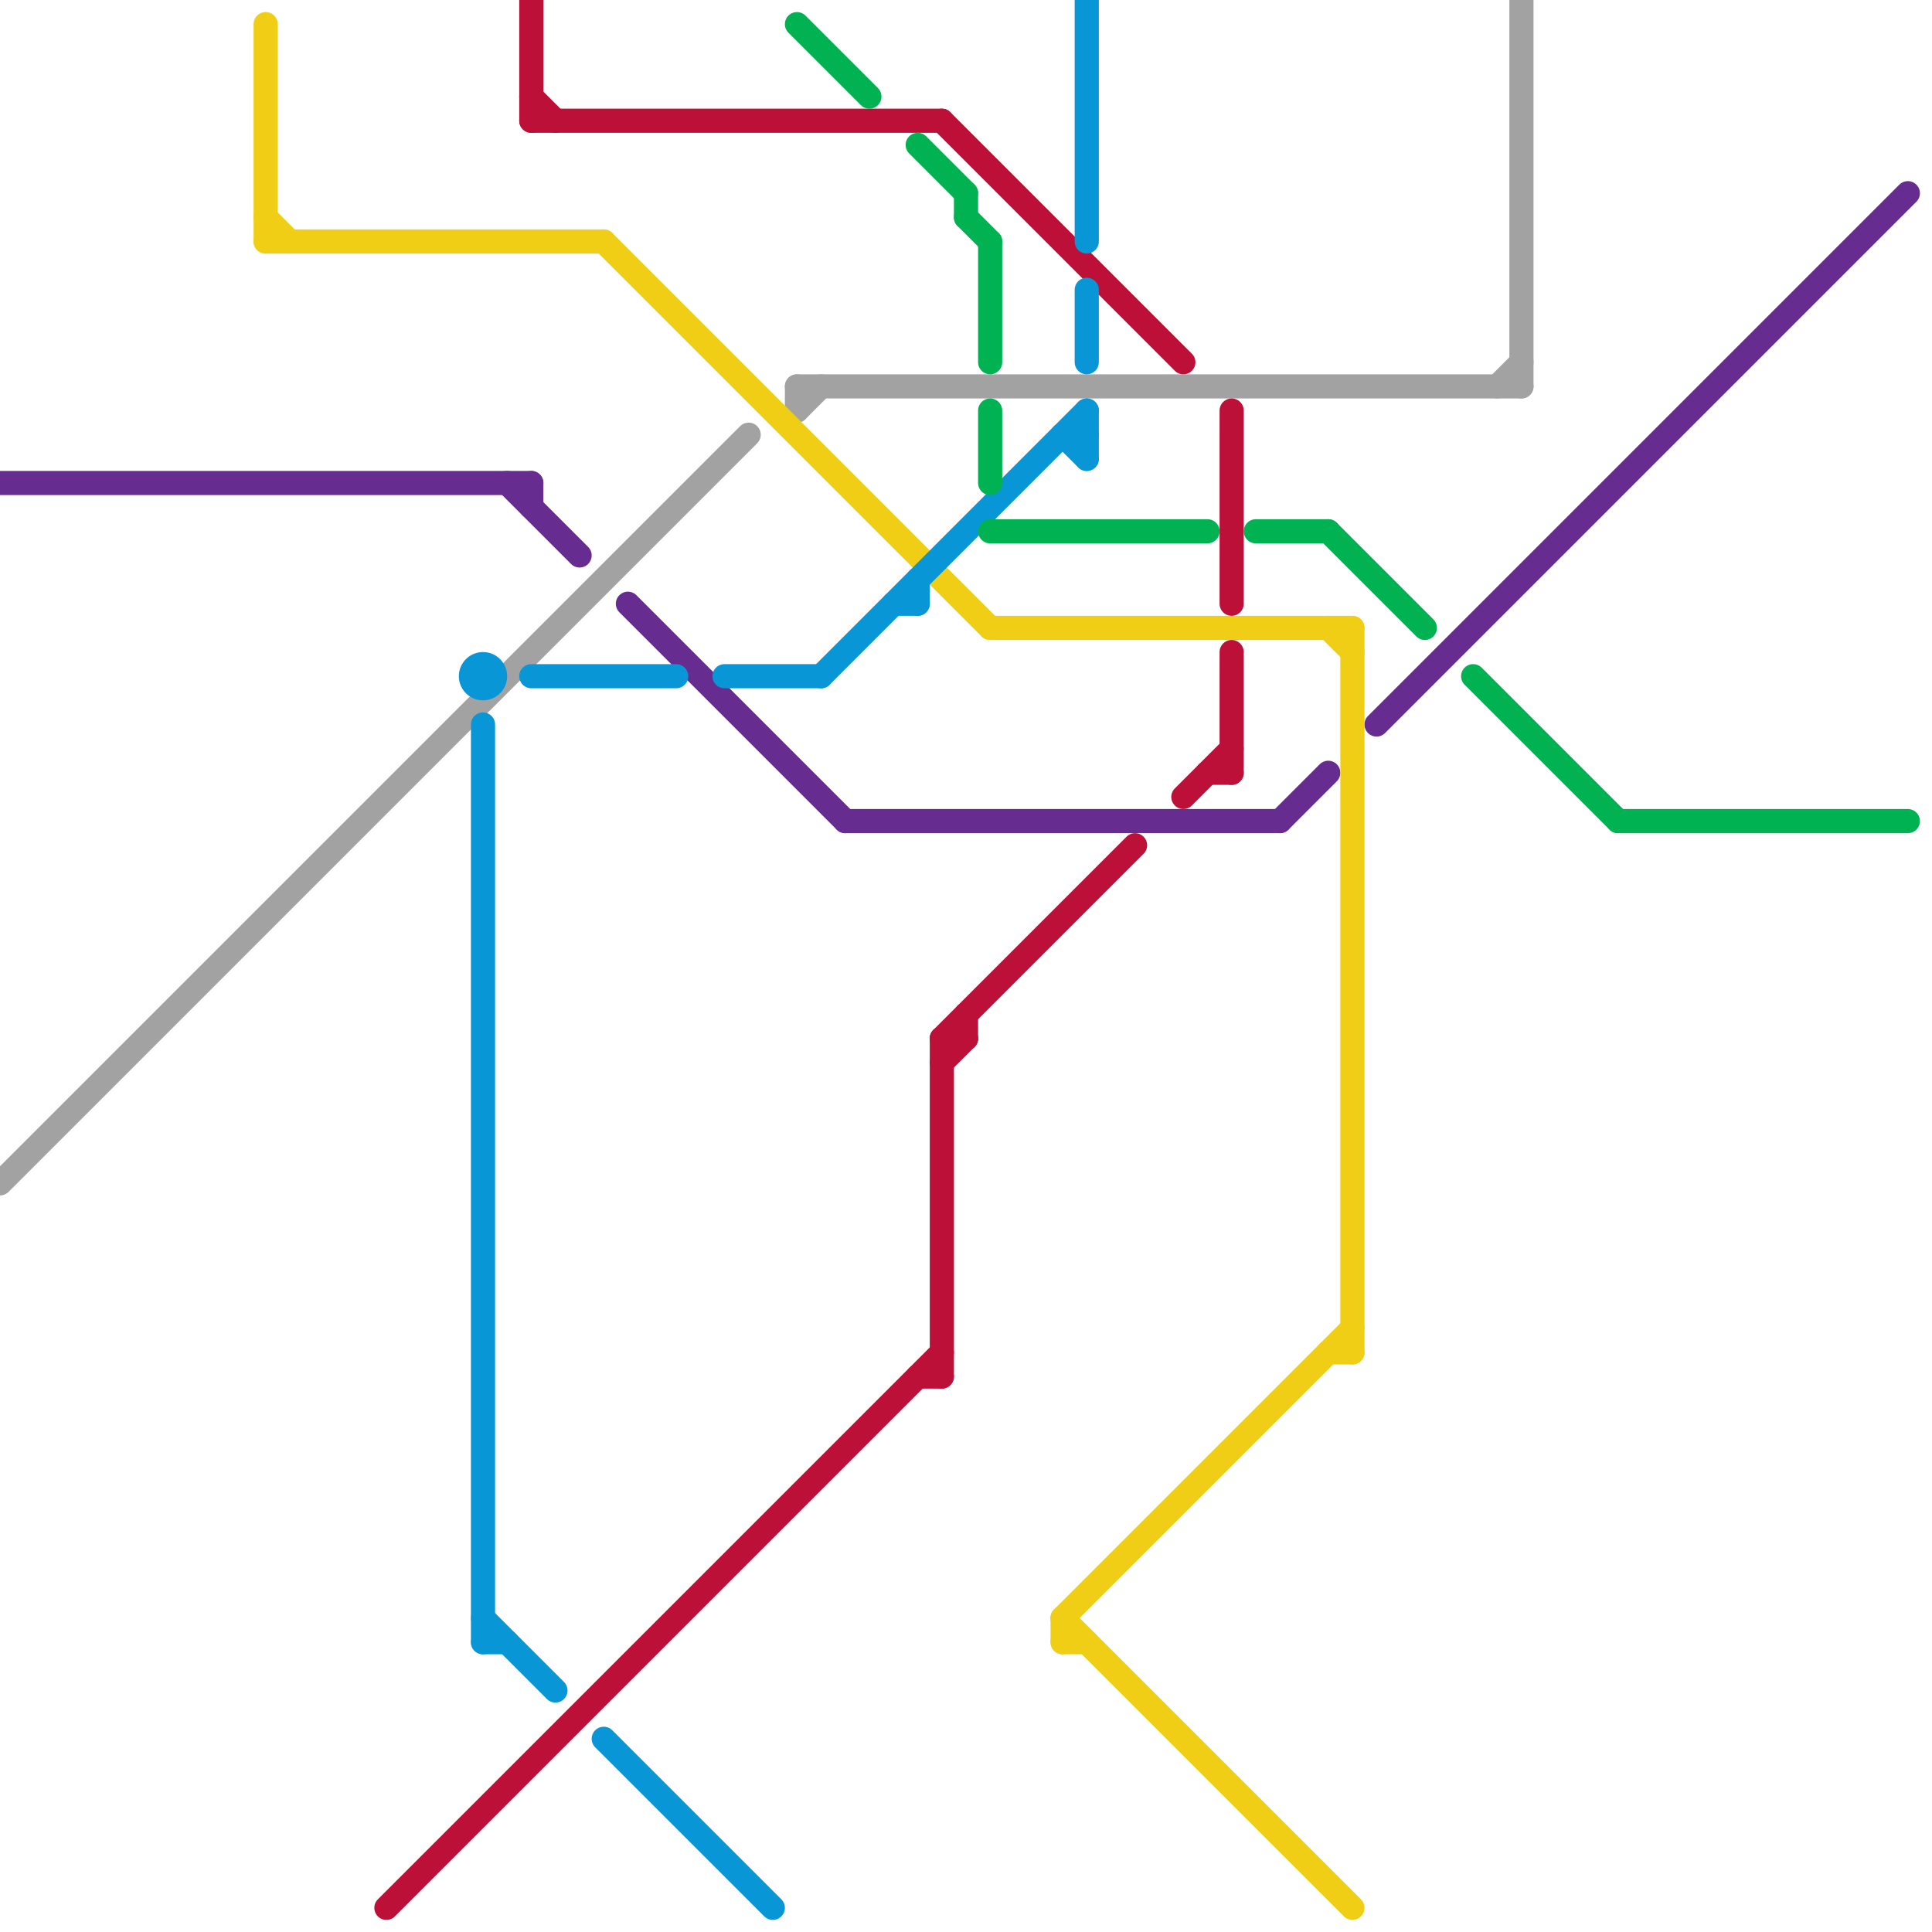 
<svg version="1.1" xmlns="http://www.w3.org/2000/svg" viewBox="0 0 80 80">
<style>text { font: 1px Helvetica; font-weight: 600; white-space: pre; dominant-baseline: central; } line { stroke-width: 1; fill: none; stroke-linecap: round; stroke-linejoin: round; } .c0 { stroke: #662c90 } .c1 { stroke: #a2a2a2 } .c2 { stroke: #f0ce15 } .c3 { stroke: #bd1038 } .c4 { stroke: #0896d7 } .c5 { stroke: #00b251 }</style><defs><g id="wm-xf"><circle r="1.2" fill="#000"/><circle r="0.9" fill="#fff"/><circle r="0.6" fill="#000"/><circle r="0.3" fill="#fff"/></g><g id="wm"><circle r="0.6" fill="#000"/><circle r="0.3" fill="#fff"/></g></defs><line class="c0" x1="0" y1="20" x2="22" y2="20"/><line class="c0" x1="57" y1="30" x2="79" y2="8"/><line class="c0" x1="35" y1="34" x2="53" y2="34"/><line class="c0" x1="26" y1="25" x2="35" y2="34"/><line class="c0" x1="21" y1="20" x2="24" y2="23"/><line class="c0" x1="22" y1="20" x2="22" y2="21"/><line class="c0" x1="53" y1="34" x2="55" y2="32"/><line class="c1" x1="33" y1="16" x2="33" y2="17"/><line class="c1" x1="33" y1="16" x2="63" y2="16"/><line class="c1" x1="0" y1="49" x2="31" y2="18"/><line class="c1" x1="63" y1="0" x2="63" y2="16"/><line class="c1" x1="62" y1="16" x2="63" y2="15"/><line class="c1" x1="33" y1="17" x2="34" y2="16"/><line class="c2" x1="44" y1="67" x2="44" y2="68"/><line class="c2" x1="44" y1="67" x2="56" y2="55"/><line class="c2" x1="55" y1="26" x2="56" y2="27"/><line class="c2" x1="44" y1="68" x2="45" y2="68"/><line class="c2" x1="25" y1="10" x2="41" y2="26"/><line class="c2" x1="41" y1="26" x2="56" y2="26"/><line class="c2" x1="11" y1="9" x2="12" y2="10"/><line class="c2" x1="11" y1="10" x2="25" y2="10"/><line class="c2" x1="44" y1="67" x2="56" y2="79"/><line class="c2" x1="55" y1="56" x2="56" y2="56"/><line class="c2" x1="56" y1="26" x2="56" y2="56"/><line class="c2" x1="11" y1="1" x2="11" y2="10"/><line class="c3" x1="51" y1="27" x2="51" y2="32"/><line class="c3" x1="39" y1="43" x2="40" y2="43"/><line class="c3" x1="51" y1="17" x2="51" y2="25"/><line class="c3" x1="22" y1="0" x2="22" y2="5"/><line class="c3" x1="39" y1="5" x2="49" y2="15"/><line class="c3" x1="39" y1="44" x2="40" y2="43"/><line class="c3" x1="40" y1="42" x2="40" y2="43"/><line class="c3" x1="16" y1="79" x2="39" y2="56"/><line class="c3" x1="49" y1="33" x2="51" y2="31"/><line class="c3" x1="39" y1="43" x2="47" y2="35"/><line class="c3" x1="22" y1="4" x2="23" y2="5"/><line class="c3" x1="50" y1="32" x2="51" y2="32"/><line class="c3" x1="38" y1="57" x2="39" y2="57"/><line class="c3" x1="22" y1="5" x2="39" y2="5"/><line class="c3" x1="39" y1="43" x2="39" y2="57"/><line class="c4" x1="22" y1="28" x2="28" y2="28"/><line class="c4" x1="20" y1="30" x2="20" y2="68"/><line class="c4" x1="45" y1="12" x2="45" y2="15"/><line class="c4" x1="45" y1="17" x2="45" y2="19"/><line class="c4" x1="20" y1="67" x2="23" y2="70"/><line class="c4" x1="44" y1="18" x2="45" y2="18"/><line class="c4" x1="30" y1="28" x2="34" y2="28"/><line class="c4" x1="44" y1="18" x2="45" y2="19"/><line class="c4" x1="38" y1="24" x2="38" y2="25"/><line class="c4" x1="25" y1="72" x2="32" y2="79"/><line class="c4" x1="37" y1="25" x2="38" y2="25"/><line class="c4" x1="20" y1="68" x2="21" y2="68"/><line class="c4" x1="34" y1="28" x2="45" y2="17"/><line class="c4" x1="45" y1="0" x2="45" y2="10"/><circle cx="20" cy="28" r="1" fill="#0896d7" /><line class="c5" x1="41" y1="17" x2="41" y2="20"/><line class="c5" x1="52" y1="22" x2="55" y2="22"/><line class="c5" x1="41" y1="10" x2="41" y2="15"/><line class="c5" x1="40" y1="9" x2="41" y2="10"/><line class="c5" x1="55" y1="22" x2="59" y2="26"/><line class="c5" x1="67" y1="34" x2="79" y2="34"/><line class="c5" x1="61" y1="28" x2="67" y2="34"/><line class="c5" x1="38" y1="6" x2="40" y2="8"/><line class="c5" x1="40" y1="8" x2="40" y2="9"/><line class="c5" x1="41" y1="22" x2="50" y2="22"/><line class="c5" x1="33" y1="1" x2="36" y2="4"/>
</svg>
